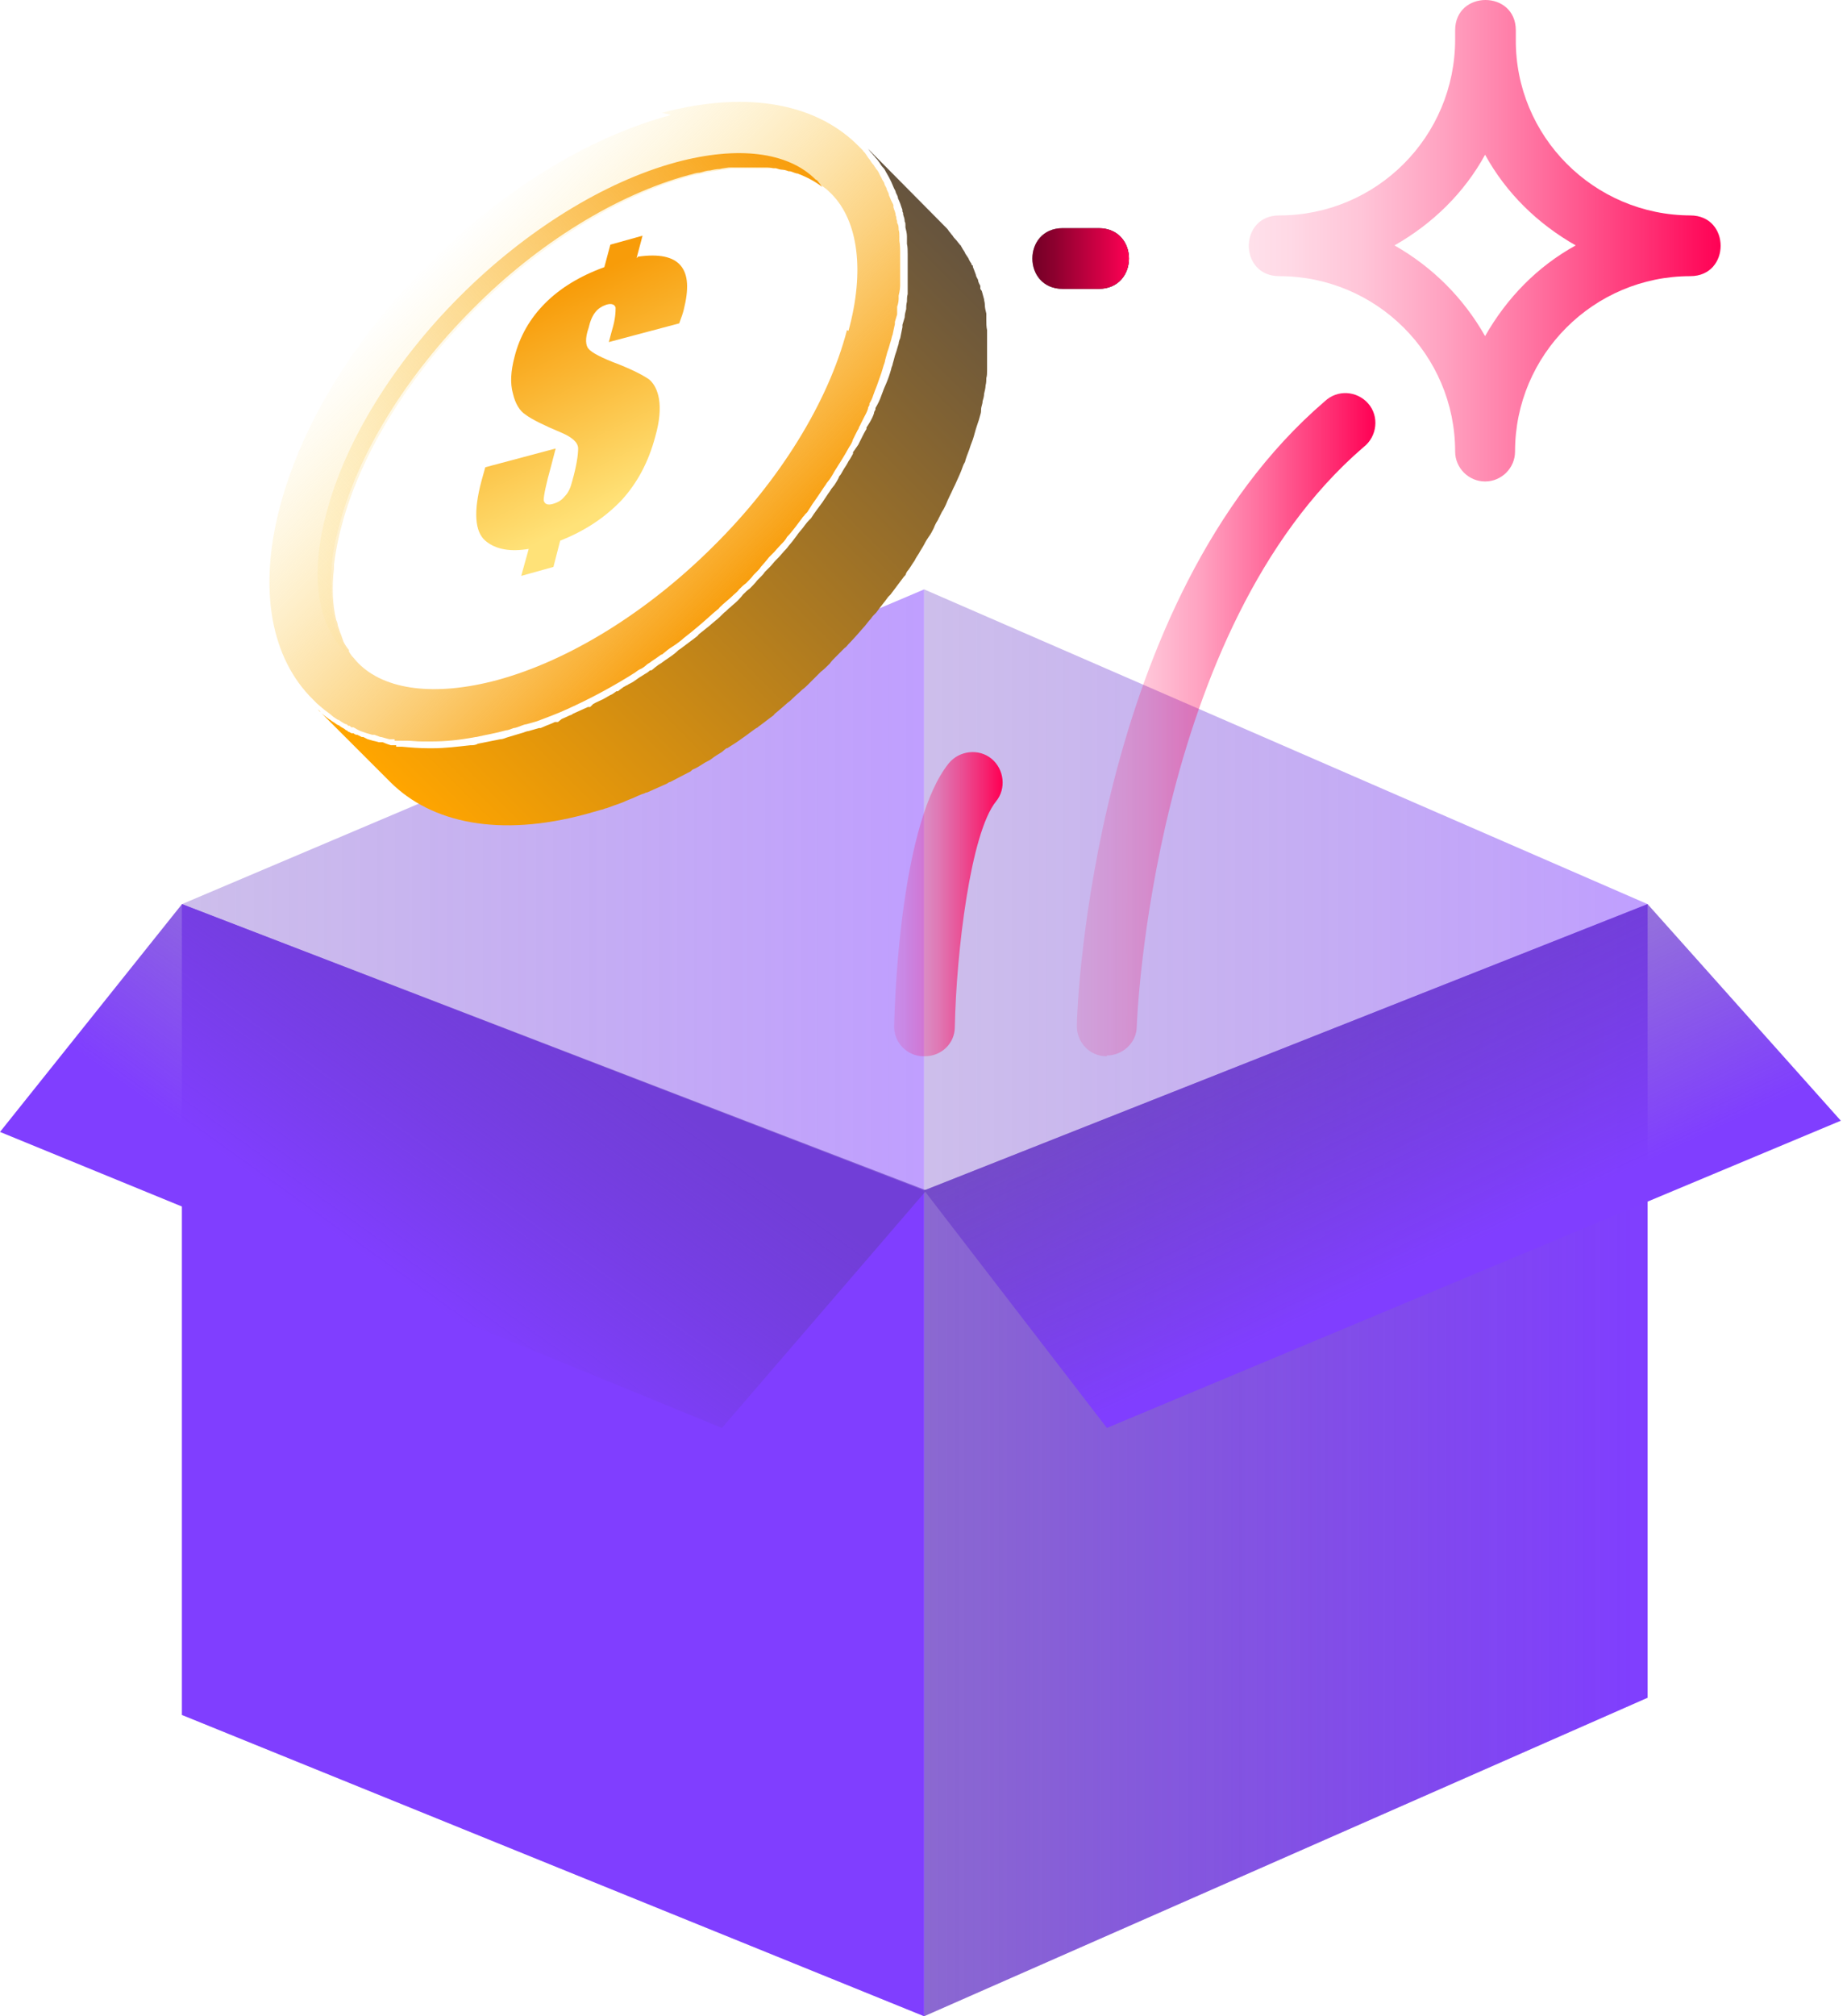 <svg width="55" height="60" viewBox="0 0 55 60" fill="none" xmlns="http://www.w3.org/2000/svg">
<path opacity="0.5" d="M27.518 17.54V60L5.418 51.035V26.906L27.518 17.54Z" fill="url(#paint0_linear_1749_3885)"/>
<path d="M32.716 8.597H31.645C30.441 8.597 30.441 6.79 31.645 6.79H32.716C33.92 6.79 33.92 8.597 32.716 8.597Z" fill="black"/>
<path d="M32.716 8.597H31.645C30.441 8.597 30.441 6.79 31.645 6.79H32.716C33.92 6.79 33.92 8.597 32.716 8.597Z" fill="url(#paint1_linear_1749_3885)"/>
<path d="M50.356 6.411C47.457 6.411 45.115 4.048 45.138 1.171V0.903C45.138 -0.301 43.331 -0.301 43.331 0.903V1.171C43.331 4.07 40.99 6.411 38.091 6.411C36.886 6.411 36.886 8.218 38.091 8.218C40.99 8.218 43.331 10.559 43.331 13.436C43.331 13.927 43.733 14.328 44.223 14.328C44.714 14.328 45.115 13.927 45.115 13.436C45.115 10.559 47.457 8.218 50.334 8.218C51.538 8.218 51.538 6.411 50.334 6.411H50.356ZM44.223 10.002C43.577 8.865 42.662 7.95 41.525 7.303C42.662 6.657 43.599 5.742 44.223 4.605C44.848 5.742 45.784 6.657 46.922 7.303C45.784 7.928 44.87 8.865 44.223 10.002Z" fill="url(#paint2_linear_1749_3885)"/>
<path d="M5.418 26.906V51.035L27.518 60V35.425L5.418 26.906Z" fill="url(#paint3_linear_1749_3885)"/>
<path d="M5.419 26.906L0 33.685L21.498 42.494L27.586 35.425L5.419 26.906Z" fill="url(#paint4_linear_1749_3885)"/>
<path opacity="0.5" d="M27.52 17.54L49.062 26.906V50.522L27.52 60V17.54Z" fill="url(#paint5_linear_1749_3885)"/>
<path d="M49.062 26.906V50.522L27.52 60V35.425L49.062 26.906Z" fill="url(#paint6_linear_1749_3885)"/>
<path d="M54.816 33.351L32.961 42.494L27.52 35.425L49.062 26.906L54.816 33.351Z" fill="url(#paint7_linear_1749_3885)"/>
<path d="M32.959 31.432H32.937C32.446 31.432 32.045 31.009 32.067 30.496C32.067 29.983 32.536 17.874 39.449 11.942C39.828 11.585 40.408 11.629 40.742 12.008C41.077 12.388 41.01 12.99 40.608 13.302C34.297 18.721 33.851 30.429 33.851 30.54C33.851 31.031 33.428 31.41 32.959 31.41V31.432Z" fill="url(#paint8_linear_1749_3885)"/>
<path d="M27.518 31.433H27.496C27.005 31.433 26.604 31.009 26.626 30.518C26.648 29.515 26.849 24.452 28.254 22.713C28.566 22.334 29.146 22.267 29.525 22.579C29.904 22.891 29.971 23.471 29.659 23.85C28.901 24.787 28.477 28.333 28.432 30.563C28.432 31.053 28.031 31.433 27.54 31.433H27.518Z" fill="url(#paint9_linear_1749_3885)"/>
<path d="M25.825 4.404L28.122 6.723L28.189 6.79C28.189 6.79 28.233 6.835 28.256 6.879C28.3 6.924 28.323 6.969 28.367 7.013C28.389 7.058 28.434 7.102 28.456 7.125C28.501 7.169 28.523 7.214 28.568 7.259C28.568 7.259 28.59 7.303 28.612 7.303C28.612 7.325 28.635 7.348 28.657 7.392C28.679 7.437 28.724 7.482 28.746 7.548L28.835 7.682C28.835 7.682 28.88 7.794 28.925 7.838C28.925 7.861 28.925 7.883 28.969 7.905C28.969 7.928 28.969 7.95 28.991 7.994C29.014 8.061 29.036 8.106 29.058 8.173C29.058 8.217 29.103 8.284 29.125 8.329C29.125 8.396 29.17 8.463 29.192 8.507V8.597L29.237 8.663C29.237 8.663 29.281 8.82 29.304 8.909C29.304 8.953 29.326 8.998 29.326 9.065C29.326 9.154 29.348 9.243 29.371 9.333C29.371 9.355 29.371 9.399 29.371 9.444C29.371 9.444 29.371 9.511 29.371 9.533C29.371 9.622 29.371 9.734 29.393 9.823C29.393 9.845 29.393 9.868 29.393 9.912C29.393 10.024 29.393 10.135 29.393 10.269V10.336C29.393 10.336 29.393 10.47 29.393 10.514C29.393 10.537 29.393 10.581 29.393 10.604C29.393 10.671 29.393 10.76 29.393 10.827C29.393 10.894 29.393 10.96 29.393 11.027C29.393 11.094 29.393 11.184 29.371 11.25C29.371 11.317 29.371 11.384 29.348 11.473C29.348 11.54 29.326 11.63 29.304 11.719C29.304 11.786 29.281 11.875 29.259 11.942C29.259 12.031 29.215 12.098 29.215 12.187C29.215 12.232 29.215 12.276 29.192 12.343L29.148 12.499C29.148 12.499 29.103 12.633 29.081 12.7C29.036 12.834 29.014 12.945 28.969 13.079L28.902 13.257C28.858 13.414 28.791 13.547 28.746 13.703C28.746 13.748 28.702 13.793 28.679 13.86C28.612 14.06 28.523 14.239 28.434 14.439L28.389 14.529C28.323 14.685 28.233 14.841 28.166 15.019L28.122 15.108C28.122 15.108 28.077 15.198 28.055 15.22C28.01 15.309 27.966 15.398 27.921 15.488C27.876 15.554 27.832 15.644 27.809 15.71C27.765 15.8 27.72 15.889 27.653 15.978C27.609 16.045 27.564 16.112 27.52 16.201C27.475 16.29 27.408 16.38 27.363 16.469C27.319 16.536 27.274 16.602 27.23 16.692C27.163 16.781 27.118 16.87 27.051 16.959C27.007 17.004 26.984 17.049 26.962 17.115L26.918 17.16C26.784 17.338 26.65 17.517 26.516 17.695L26.449 17.762C26.338 17.918 26.204 18.074 26.092 18.23L26.026 18.297C26.026 18.297 25.959 18.364 25.936 18.409C25.847 18.498 25.78 18.61 25.691 18.699L25.535 18.877C25.535 18.877 25.357 19.078 25.267 19.167C25.223 19.212 25.2 19.256 25.156 19.279L25.111 19.323C25.111 19.323 24.955 19.479 24.866 19.569C24.821 19.613 24.754 19.68 24.71 19.747C24.62 19.836 24.531 19.925 24.442 19.992C24.398 20.037 24.353 20.081 24.308 20.126L24.063 20.371C24.063 20.371 23.951 20.483 23.885 20.527C23.795 20.617 23.706 20.684 23.617 20.773C23.572 20.817 23.528 20.862 23.461 20.907C23.461 20.907 23.238 21.107 23.126 21.197C23.104 21.219 23.059 21.241 23.037 21.286C22.881 21.397 22.747 21.509 22.591 21.62C22.591 21.62 22.547 21.665 22.524 21.665C22.39 21.754 22.257 21.866 22.123 21.955L21.967 22.066C21.967 22.066 21.766 22.2 21.655 22.267H21.632C21.632 22.267 21.543 22.334 21.498 22.378C21.387 22.445 21.275 22.512 21.164 22.601C21.097 22.646 21.03 22.668 20.963 22.713C20.852 22.78 20.762 22.847 20.651 22.891C20.629 22.891 20.584 22.936 20.562 22.958L20.473 23.003C20.294 23.092 20.138 23.181 19.96 23.27C19.937 23.27 19.893 23.293 19.87 23.315C19.67 23.404 19.469 23.493 19.268 23.583C19.268 23.583 19.224 23.583 19.201 23.605C19.135 23.627 19.068 23.65 19.023 23.672L18.822 23.761C18.822 23.761 18.644 23.828 18.555 23.873L18.376 23.939C18.376 23.939 18.176 24.006 18.064 24.051C18.02 24.051 17.953 24.096 17.908 24.096C17.752 24.14 17.596 24.185 17.44 24.229C14.875 24.921 12.846 24.497 11.619 23.27L9.434 21.085L9.322 20.974C9.322 20.974 9.411 21.063 9.456 21.107C9.478 21.13 9.523 21.152 9.545 21.197C9.612 21.263 9.701 21.33 9.791 21.397C9.835 21.419 9.88 21.464 9.924 21.486C9.969 21.509 10.014 21.553 10.058 21.576C10.103 21.576 10.125 21.62 10.17 21.642C10.214 21.665 10.259 21.687 10.303 21.732H10.326C10.326 21.732 10.348 21.754 10.37 21.776C10.415 21.776 10.437 21.821 10.482 21.821H10.527C10.527 21.821 10.571 21.866 10.616 21.866H10.638L10.772 21.932H10.816L10.95 21.999L11.106 22.044C11.106 22.044 11.218 22.066 11.285 22.088H11.396C11.396 22.088 11.552 22.155 11.642 22.178H11.798V22.222C11.798 22.222 11.931 22.222 11.976 22.222C12.221 22.245 12.489 22.267 12.757 22.267C12.801 22.267 12.846 22.267 12.89 22.267C13.247 22.267 13.604 22.222 14.005 22.178C14.072 22.178 14.162 22.178 14.228 22.133C14.451 22.088 14.674 22.044 14.897 21.999C14.987 21.999 15.053 21.955 15.143 21.932C15.299 21.888 15.433 21.843 15.589 21.799C15.589 21.799 15.7 21.754 15.745 21.754L15.901 21.709L16.057 21.665H16.102L16.258 21.598C16.258 21.598 16.436 21.531 16.525 21.486H16.615L16.726 21.397C16.726 21.397 16.882 21.33 16.971 21.286C16.994 21.286 17.038 21.263 17.061 21.241C17.217 21.174 17.351 21.107 17.507 21.04H17.573C17.573 21.04 17.64 20.974 17.663 20.951C17.774 20.884 17.908 20.84 18.02 20.773C18.064 20.75 18.131 20.706 18.176 20.684C18.242 20.661 18.287 20.617 18.354 20.572H18.399C18.399 20.572 18.51 20.483 18.577 20.438C18.599 20.438 18.644 20.394 18.666 20.394C18.733 20.349 18.8 20.327 18.867 20.282L19.023 20.171C19.023 20.171 19.135 20.104 19.201 20.059C19.246 20.037 19.313 19.992 19.358 19.948H19.402C19.402 19.948 19.581 19.791 19.67 19.747L19.826 19.635C19.96 19.546 20.093 19.457 20.205 19.346L20.272 19.301C20.428 19.189 20.562 19.078 20.718 18.966C20.74 18.944 20.785 18.922 20.807 18.877C20.919 18.788 21.03 18.699 21.142 18.61C21.186 18.565 21.253 18.52 21.298 18.476C21.387 18.409 21.476 18.32 21.565 18.23C21.632 18.186 21.677 18.119 21.744 18.074C21.811 18.008 21.9 17.941 21.967 17.874C21.967 17.874 22.078 17.762 22.123 17.695C22.19 17.628 22.257 17.561 22.324 17.517L22.39 17.45C22.39 17.45 22.502 17.338 22.547 17.272C22.591 17.227 22.636 17.182 22.658 17.16C22.68 17.138 22.747 17.071 22.77 17.026C22.814 16.982 22.881 16.915 22.926 16.87C22.993 16.803 23.037 16.736 23.104 16.669L23.193 16.58L23.349 16.402C23.349 16.402 23.439 16.313 23.483 16.246L23.595 16.112L23.729 15.934C23.729 15.934 23.773 15.867 23.795 15.844L23.907 15.71C23.907 15.71 24.018 15.554 24.085 15.488L24.152 15.421C24.264 15.242 24.375 15.108 24.487 14.952L24.531 14.885L24.665 14.685C24.665 14.685 24.732 14.595 24.754 14.551L24.844 14.439C24.844 14.439 24.933 14.306 24.977 14.216C24.977 14.172 25.022 14.149 25.044 14.105C25.067 14.06 25.111 13.993 25.134 13.949C25.178 13.882 25.223 13.815 25.267 13.726L25.312 13.659C25.312 13.659 25.379 13.547 25.401 13.503V13.458C25.401 13.458 25.513 13.302 25.557 13.235L25.624 13.101L25.691 12.967C25.691 12.967 25.758 12.834 25.802 12.767V12.722C25.802 12.722 25.892 12.588 25.914 12.544C25.914 12.544 26.003 12.388 26.026 12.299C26.026 12.254 26.048 12.232 26.07 12.187V12.142C26.137 12.031 26.204 11.897 26.248 11.763C26.271 11.696 26.293 11.652 26.315 11.585C26.315 11.585 26.36 11.473 26.382 11.429C26.449 11.273 26.494 11.139 26.538 10.983C26.538 10.938 26.583 10.871 26.583 10.827C26.583 10.827 26.628 10.671 26.65 10.581L26.695 10.447C26.695 10.447 26.739 10.291 26.761 10.225C26.761 10.18 26.784 10.113 26.806 10.068C26.828 9.957 26.851 9.845 26.873 9.734V9.667C26.873 9.667 26.918 9.511 26.94 9.444C26.94 9.355 26.962 9.288 26.984 9.199C26.984 9.132 26.984 9.065 27.007 8.976C27.007 8.909 27.007 8.82 27.029 8.753C27.029 8.686 27.029 8.619 27.029 8.552C27.029 8.485 27.029 8.396 27.029 8.329C27.029 8.24 27.029 8.173 27.029 8.084V7.994C27.029 7.883 27.029 7.749 27.029 7.638V7.571C27.029 7.459 27.029 7.348 27.007 7.259C27.007 7.259 27.007 7.214 27.007 7.192C27.007 7.147 27.007 7.102 27.007 7.036C27.007 6.946 26.984 6.857 26.962 6.768C26.962 6.746 26.962 6.723 26.962 6.701C26.962 6.656 26.962 6.634 26.94 6.59C26.94 6.523 26.918 6.456 26.895 6.389C26.895 6.367 26.895 6.322 26.873 6.3C26.873 6.255 26.873 6.233 26.851 6.188L26.806 6.054C26.806 6.054 26.761 5.943 26.739 5.898C26.739 5.831 26.695 5.787 26.672 5.72C26.672 5.675 26.628 5.631 26.605 5.564C26.583 5.519 26.561 5.452 26.538 5.408C26.516 5.363 26.494 5.318 26.471 5.274C26.471 5.274 26.405 5.162 26.382 5.118C26.36 5.073 26.338 5.028 26.293 4.984C26.248 4.939 26.226 4.895 26.182 4.828C26.159 4.805 26.137 4.761 26.115 4.739C26.115 4.739 26.092 4.716 26.07 4.694C26.048 4.649 26.003 4.627 25.981 4.582L25.936 4.538L25.847 4.426L25.825 4.404Z" fill="url(#paint10_linear_1749_3885)"/>
<path d="M19.98 3.423C14.896 4.783 9.678 10.002 8.34 15.064C7.67 17.584 8.094 19.613 9.321 20.817L9.432 20.929C9.432 20.929 9.655 21.13 9.789 21.219C9.789 21.219 9.878 21.286 9.923 21.33L9.99 21.375L10.057 21.42H10.079C10.079 21.42 10.235 21.531 10.302 21.553H10.324C10.324 21.553 10.347 21.576 10.369 21.598H10.414L10.458 21.643H10.525C10.525 21.643 10.703 21.754 10.793 21.776L10.926 21.821L11.082 21.866H11.149C11.149 21.866 11.261 21.91 11.328 21.933H11.35C11.35 21.933 11.506 21.977 11.595 21.999H11.752V22.044C11.752 22.044 11.885 22.044 11.93 22.044C11.997 22.044 12.041 22.044 12.108 22.044C12.264 22.044 12.398 22.066 12.554 22.066C12.599 22.066 12.643 22.066 12.71 22.066C12.755 22.066 12.8 22.066 12.844 22.066C13.268 22.066 13.692 22.022 14.16 21.933H14.182C14.472 21.866 14.762 21.821 15.074 21.732C15.141 21.732 15.23 21.687 15.297 21.665C15.364 21.665 15.453 21.62 15.52 21.598C15.52 21.598 15.632 21.553 15.676 21.553L15.832 21.509L15.989 21.464C16.279 21.353 16.591 21.241 16.881 21.107C17.572 20.795 18.241 20.438 18.91 20.015C18.91 20.015 19.021 19.925 19.088 19.903C19.133 19.881 19.2 19.836 19.245 19.792C19.289 19.747 19.356 19.725 19.401 19.68L19.535 19.591L19.691 19.479H19.713C19.713 19.479 19.869 19.346 19.936 19.301L20.07 19.212L20.137 19.167C20.137 19.167 20.293 19.056 20.36 18.989C20.649 18.766 20.939 18.52 21.207 18.275C21.252 18.231 21.319 18.186 21.363 18.141C21.385 18.141 21.408 18.097 21.43 18.075C21.564 17.941 21.72 17.829 21.854 17.695C21.898 17.651 21.965 17.606 22.01 17.539C22.077 17.472 22.144 17.405 22.21 17.361L22.277 17.294C22.277 17.294 22.389 17.183 22.434 17.116C22.478 17.071 22.523 17.026 22.545 17.004C22.567 16.982 22.634 16.915 22.657 16.87C22.657 16.87 22.835 16.669 22.902 16.58L22.969 16.513L23.058 16.424C23.058 16.424 23.192 16.268 23.259 16.201C23.326 16.134 23.392 16.067 23.437 15.978C23.526 15.889 23.593 15.8 23.682 15.688C23.749 15.599 23.816 15.51 23.883 15.421C23.905 15.376 23.95 15.354 23.972 15.309L24.039 15.242C24.039 15.242 24.151 15.064 24.195 14.997C24.24 14.93 24.307 14.841 24.351 14.774L24.396 14.707L24.53 14.506C24.53 14.506 24.597 14.417 24.619 14.373L24.708 14.261C24.708 14.261 24.797 14.127 24.842 14.038C24.998 13.793 25.154 13.547 25.288 13.302C25.333 13.235 25.377 13.168 25.399 13.079L25.466 12.945L25.533 12.812C25.533 12.812 25.578 12.745 25.578 12.722C25.578 12.7 25.622 12.655 25.622 12.633C25.645 12.588 25.667 12.544 25.689 12.499L25.734 12.41C25.734 12.41 25.823 12.254 25.846 12.165C25.846 12.12 25.868 12.098 25.89 12.053V12.009C25.89 12.009 25.957 11.897 25.979 11.83C26.024 11.697 26.069 11.585 26.113 11.473C26.158 11.34 26.202 11.228 26.247 11.094L26.314 10.871C26.314 10.871 26.358 10.76 26.358 10.715C26.381 10.626 26.403 10.559 26.425 10.47C26.47 10.358 26.492 10.247 26.537 10.113C26.537 10.113 26.559 10.002 26.581 9.957C26.604 9.846 26.626 9.734 26.648 9.645V9.578C26.648 9.578 26.693 9.422 26.715 9.355C26.715 9.31 26.715 9.266 26.715 9.243V9.132C26.715 9.132 26.76 8.998 26.76 8.909V8.797C26.76 8.797 26.805 8.619 26.805 8.507V8.463C26.805 8.463 26.805 8.307 26.805 8.24C26.805 8.151 26.805 8.084 26.805 7.995C26.805 7.838 26.805 7.705 26.805 7.549V7.482C26.805 7.482 26.805 7.281 26.782 7.169C26.782 7.125 26.782 7.08 26.782 7.036C26.782 6.969 26.782 6.902 26.76 6.835C26.76 6.768 26.76 6.701 26.715 6.634C26.715 6.59 26.715 6.567 26.693 6.523C26.693 6.478 26.693 6.456 26.671 6.411C26.671 6.322 26.626 6.255 26.604 6.166V6.099L26.537 5.965C26.537 5.965 26.492 5.854 26.47 5.809C26.47 5.742 26.425 5.698 26.403 5.631C26.403 5.586 26.358 5.541 26.336 5.475C26.336 5.43 26.292 5.385 26.269 5.341C26.247 5.274 26.202 5.229 26.18 5.162C26.158 5.118 26.136 5.073 26.091 5.029C26.091 5.029 26.069 4.984 26.046 4.962C26.046 4.962 26.024 4.917 26.002 4.895C25.957 4.85 25.935 4.806 25.89 4.739C25.846 4.694 25.823 4.649 25.779 4.583C25.756 4.538 25.712 4.516 25.689 4.471L25.645 4.426L25.6 4.382C24.374 3.111 22.322 2.665 19.713 3.356L19.98 3.423ZM25.221 9.823C24.664 11.964 23.214 14.306 21.252 16.246C19.289 18.208 16.948 19.658 14.807 20.238C12.978 20.728 11.462 20.55 10.659 19.725C10.592 19.658 10.547 19.591 10.48 19.524C10.48 19.524 10.414 19.435 10.391 19.39V19.346C10.391 19.346 10.302 19.234 10.28 19.189C10.235 19.123 10.213 19.056 10.191 18.989C10.168 18.922 10.146 18.855 10.124 18.81C10.101 18.744 10.079 18.677 10.057 18.61C10.057 18.565 10.034 18.498 10.012 18.454C9.901 18.008 9.878 17.472 9.945 16.915C9.945 16.87 9.945 16.826 9.945 16.803C9.99 16.447 10.057 16.067 10.168 15.666C10.726 13.525 12.175 11.184 14.138 9.221C16.1 7.259 18.442 5.809 20.583 5.229C20.694 5.207 20.783 5.185 20.895 5.162C21.006 5.14 21.096 5.118 21.207 5.095C21.319 5.095 21.408 5.051 21.497 5.051C21.586 5.051 21.675 5.029 21.765 5.006H21.809C21.809 5.006 21.943 5.006 21.988 5.006C22.032 5.006 22.077 5.006 22.121 5.006C22.166 5.006 22.21 5.006 22.255 5.006C22.322 5.006 22.367 5.006 22.411 5.006C22.5 5.006 22.59 5.006 22.679 5.006C22.724 5.006 22.768 5.006 22.813 5.006C22.857 5.006 22.88 5.006 22.924 5.006C22.991 5.006 23.036 5.006 23.103 5.006H23.169C23.169 5.006 23.303 5.029 23.37 5.051C23.437 5.051 23.504 5.073 23.549 5.095H23.593C23.593 5.095 23.727 5.162 23.816 5.185C24.084 5.274 24.329 5.408 24.552 5.586C24.619 5.631 24.686 5.698 24.753 5.764C25.556 6.567 25.756 8.061 25.266 9.846L25.221 9.823Z" fill="url(#paint11_linear_1749_3885)"/>
<path d="M24.509 5.542C24.309 5.385 24.063 5.252 23.773 5.14C24.041 5.229 24.286 5.363 24.509 5.542Z" fill="url(#paint12_linear_1749_3885)"/>
<path d="M24.329 5.363C24.329 5.363 24.441 5.497 24.485 5.564C24.285 5.408 24.039 5.274 23.749 5.163C23.683 5.163 23.616 5.118 23.526 5.096H23.482C23.482 5.096 23.37 5.051 23.303 5.051C23.236 5.051 23.17 5.029 23.103 5.006H23.036C23.036 5.006 22.924 4.984 22.857 4.984C22.835 4.984 22.791 4.984 22.746 4.984C22.701 4.984 22.657 4.984 22.612 4.984C22.523 4.984 22.434 4.984 22.345 4.984C22.3 4.984 22.233 4.984 22.188 4.984C22.144 4.984 22.099 4.984 22.055 4.984C22.01 4.984 21.965 4.984 21.921 4.984C21.854 4.984 21.787 4.984 21.742 4.984H21.698C21.698 4.984 21.519 5.006 21.43 5.029C21.341 5.029 21.23 5.051 21.14 5.073C21.029 5.073 20.939 5.118 20.828 5.14C20.716 5.14 20.627 5.185 20.516 5.207C18.375 5.787 16.011 7.237 14.071 9.199C12.108 11.162 10.659 13.503 10.101 15.644C9.99 16.045 9.923 16.402 9.878 16.781C9.878 16.826 9.878 16.87 9.878 16.893C9.834 17.473 9.856 17.985 9.945 18.431C9.945 18.476 9.968 18.543 9.99 18.588C9.99 18.654 10.034 18.721 10.057 18.788C10.057 18.855 10.101 18.922 10.124 18.967C10.146 19.034 10.191 19.101 10.213 19.167C10.235 19.212 10.28 19.279 10.302 19.323V19.368C10.302 19.368 10.391 19.457 10.436 19.502C10.369 19.457 10.302 19.39 10.235 19.346C9.432 18.543 9.232 17.049 9.722 15.265C10.28 13.124 11.729 10.782 13.692 8.82C15.654 6.857 17.996 5.408 20.137 4.828C21.965 4.337 23.459 4.516 24.285 5.341L24.329 5.363Z" fill="url(#paint13_linear_1749_3885)"/>
<path d="M18.955 7.683L19.134 7.014L18.175 7.281L17.996 7.95C17.26 8.218 16.681 8.575 16.235 9.021C15.789 9.467 15.476 10.002 15.32 10.626C15.209 11.05 15.187 11.407 15.276 11.719C15.343 12.009 15.476 12.232 15.655 12.344C15.833 12.477 16.19 12.656 16.725 12.879C17.037 13.013 17.216 13.169 17.216 13.347C17.216 13.525 17.171 13.86 17.037 14.328C16.993 14.507 16.926 14.663 16.814 14.774C16.725 14.886 16.614 14.953 16.458 14.997C16.302 15.042 16.212 14.997 16.19 14.886C16.19 14.752 16.257 14.418 16.413 13.86L16.547 13.347L14.451 13.905L14.339 14.306C14.094 15.22 14.138 15.822 14.451 16.09C14.763 16.358 15.209 16.425 15.744 16.335L15.521 17.138L16.48 16.871L16.681 16.09C17.416 15.8 18.019 15.399 18.509 14.886C18.978 14.373 19.312 13.748 19.513 12.99C19.647 12.522 19.669 12.165 19.624 11.875C19.58 11.608 19.468 11.407 19.334 11.295C19.178 11.184 18.888 11.028 18.442 10.849C17.907 10.649 17.617 10.493 17.528 10.381C17.439 10.292 17.416 10.069 17.528 9.757C17.573 9.556 17.64 9.4 17.729 9.288C17.818 9.177 17.93 9.11 18.063 9.065C18.219 9.021 18.309 9.065 18.331 9.155C18.331 9.266 18.331 9.489 18.219 9.846L18.13 10.18L20.226 9.623C20.293 9.444 20.338 9.311 20.36 9.221C20.516 8.597 20.494 8.173 20.271 7.906C20.048 7.638 19.624 7.549 19 7.638L18.955 7.683Z" fill="url(#paint14_linear_1749_3885)"/>
<defs>
<linearGradient id="paint0_linear_1749_3885" x1="5.418" y1="38.77" x2="27.518" y2="38.77" gradientUnits="userSpaceOnUse">
<stop stop-color="#6A3EC4" stop-opacity="0.67"/>
<stop offset="1" stop-color="#803EFF"/>
</linearGradient>
<linearGradient id="paint1_linear_1749_3885" x1="30.753" y1="7.682" x2="33.63" y2="7.682" gradientUnits="userSpaceOnUse">
<stop stop-color="#FF0054" stop-opacity="0.45"/>
<stop offset="0.22" stop-color="#FF0054" stop-opacity="0.55"/>
<stop offset="0.7" stop-color="#FF0054" stop-opacity="0.82"/>
<stop offset="1" stop-color="#FF0054"/>
</linearGradient>
<linearGradient id="paint2_linear_1749_3885" x1="37.176" y1="7.17" x2="51.248" y2="7.17" gradientUnits="userSpaceOnUse">
<stop stop-color="#FF0054" stop-opacity="0.12"/>
<stop offset="0.09" stop-color="#FF0054" stop-opacity="0.15"/>
<stop offset="0.24" stop-color="#FF0054" stop-opacity="0.23"/>
<stop offset="0.42" stop-color="#FF0054" stop-opacity="0.37"/>
<stop offset="0.62" stop-color="#FF0054" stop-opacity="0.57"/>
<stop offset="0.84" stop-color="#FF0054" stop-opacity="0.81"/>
<stop offset="1" stop-color="#FF0054"/>
</linearGradient>
<linearGradient id="paint3_linear_1749_3885" x1="-0.001" y1="43.453" x2="2.229" y2="43.453" gradientUnits="userSpaceOnUse">
<stop stop-color="#6A3EC4" stop-opacity="0.67"/>
<stop offset="1" stop-color="#803EFF"/>
</linearGradient>
<linearGradient id="paint4_linear_1749_3885" x1="16.703" y1="30.474" x2="11.44" y2="37.833" gradientUnits="userSpaceOnUse">
<stop stop-color="#6A3EC4" stop-opacity="0.67"/>
<stop offset="1" stop-color="#803EFF"/>
</linearGradient>
<linearGradient id="paint5_linear_1749_3885" x1="27.52" y1="0.011" x2="49.062" y2="0.011" gradientUnits="userSpaceOnUse">
<stop stop-color="#6A3EC4" stop-opacity="0.67"/>
<stop offset="1" stop-color="#803EFF"/>
</linearGradient>
<linearGradient id="paint6_linear_1749_3885" x1="27.52" y1="43.453" x2="49.062" y2="43.453" gradientUnits="userSpaceOnUse">
<stop stop-color="#6A3EC4" stop-opacity="0.67"/>
<stop offset="1" stop-color="#803EFF"/>
</linearGradient>
<linearGradient id="paint7_linear_1749_3885" x1="39.071" y1="29.916" x2="42.639" y2="37.566" gradientUnits="userSpaceOnUse">
<stop stop-color="#6A3EC4" stop-opacity="0.67"/>
<stop offset="1" stop-color="#803EFF"/>
</linearGradient>
<linearGradient id="paint8_linear_1749_3885" x1="32.067" y1="21.553" x2="40.965" y2="21.553" gradientUnits="userSpaceOnUse">
<stop stop-color="#FF0054" stop-opacity="0.12"/>
<stop offset="0.09" stop-color="#FF0054" stop-opacity="0.15"/>
<stop offset="0.24" stop-color="#FF0054" stop-opacity="0.23"/>
<stop offset="0.42" stop-color="#FF0054" stop-opacity="0.37"/>
<stop offset="0.62" stop-color="#FF0054" stop-opacity="0.57"/>
<stop offset="0.84" stop-color="#FF0054" stop-opacity="0.81"/>
<stop offset="1" stop-color="#FF0054"/>
</linearGradient>
<linearGradient id="paint9_linear_1749_3885" x1="26.604" y1="26.905" x2="29.837" y2="26.905" gradientUnits="userSpaceOnUse">
<stop stop-color="#FF0054" stop-opacity="0.12"/>
<stop offset="0.09" stop-color="#FF0054" stop-opacity="0.15"/>
<stop offset="0.24" stop-color="#FF0054" stop-opacity="0.23"/>
<stop offset="0.42" stop-color="#FF0054" stop-opacity="0.37"/>
<stop offset="0.62" stop-color="#FF0054" stop-opacity="0.57"/>
<stop offset="0.84" stop-color="#FF0054" stop-opacity="0.81"/>
<stop offset="1" stop-color="#FF0054"/>
</linearGradient>
<linearGradient id="paint10_linear_1749_3885" x1="12.842" y1="24.39" x2="29.321" y2="7.912" gradientUnits="userSpaceOnUse">
<stop stop-color="#FFA500"/>
<stop offset="0.49" stop-color="#B17C1F"/>
<stop offset="1" stop-color="#66543E"/>
</linearGradient>
<linearGradient id="paint11_linear_1749_3885" x1="22.381" y1="17.436" x2="12.715" y2="7.77" gradientUnits="userSpaceOnUse">
<stop stop-color="#F89C09"/>
<stop offset="0.7" stop-color="#FCCD58" stop-opacity="0.29"/>
<stop offset="1" stop-color="#FFE278" stop-opacity="0"/>
</linearGradient>
<linearGradient id="paint12_linear_1749_3885" x1="23.802" y1="5.042" x2="24.433" y2="5.673" gradientUnits="userSpaceOnUse">
<stop stop-color="#8E52FF"/>
<stop offset="1" stop-color="#D6BFFF"/>
</linearGradient>
<linearGradient id="paint13_linear_1749_3885" x1="23.107" y1="3.938" x2="7.29" y2="18.651" gradientUnits="userSpaceOnUse">
<stop stop-color="#F89C09"/>
<stop offset="0.7" stop-color="#FCCD58" stop-opacity="0.29"/>
<stop offset="1" stop-color="#FFE278" stop-opacity="0"/>
</linearGradient>
<linearGradient id="paint14_linear_1749_3885" x1="15.869" y1="9.063" x2="18.723" y2="14.819" gradientUnits="userSpaceOnUse">
<stop stop-color="#F89C09"/>
<stop offset="0.36" stop-color="#FAB531"/>
<stop offset="1" stop-color="#FFE278"/>
</linearGradient>
</defs>
</svg>
